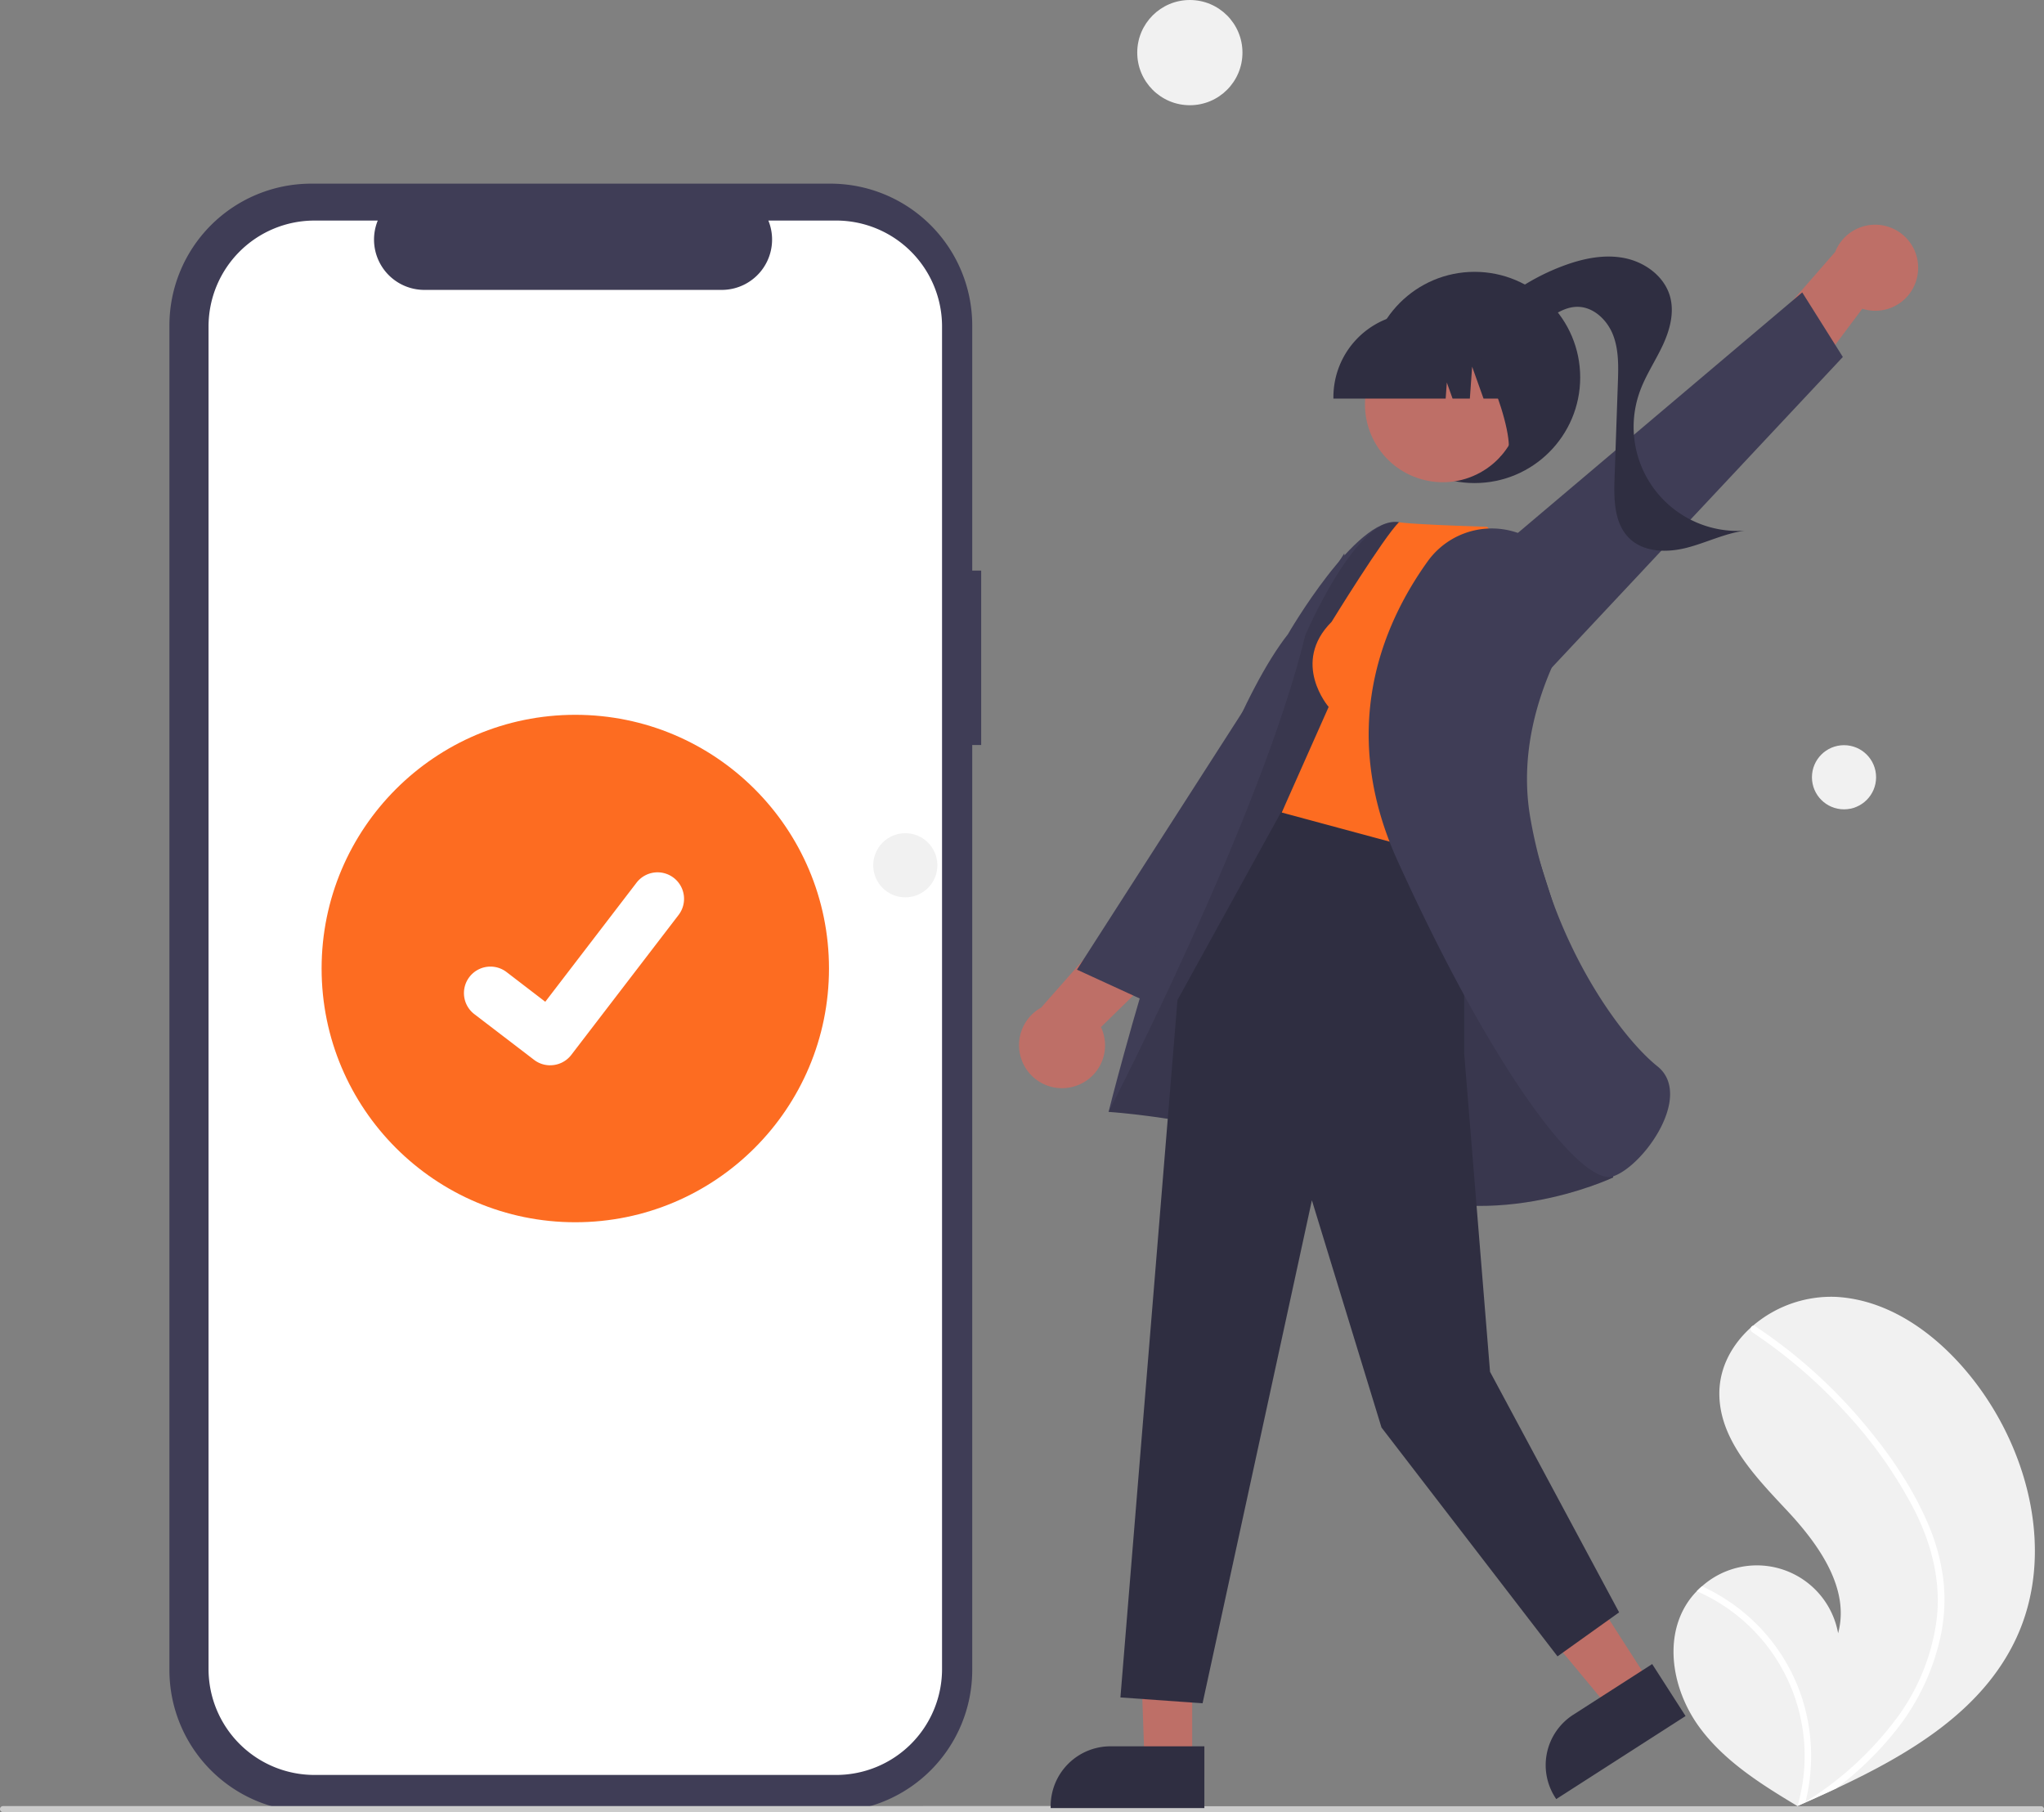 <svg xmlns="http://www.w3.org/2000/svg" width="450.045" height="398.937" viewBox="0 0 450.045 398.937">
  <rect x="0" y="0" width="450.045" height="398.937" fill="#808080" stroke="none"/>
  <g id="Сгруппировать_36" data-name="Сгруппировать 36" transform="translate(-1236 -4823.316)">
    <g id="Сгруппировать_10" data-name="Сгруппировать 10" transform="translate(85.32 -46.251)">
      <path id="Контур_20" data-name="Контур 20" d="M427.018,224.682h-1.97V170.727A31.227,31.227,0,0,0,393.821,139.5H279.511a31.227,31.227,0,0,0-31.227,31.227v296a31.227,31.227,0,0,0,31.227,31.227h114.31a31.227,31.227,0,0,0,31.227-31.227V263.088h1.97Z" transform="translate(939.697 4770.5)" fill="#3f3d56"/>
      <path id="Контур_21" data-name="Контур 21" d="M399.492,151.783H384.57a11.079,11.079,0,0,1-10.258,15.264H308.826a11.079,11.079,0,0,1-10.258-15.264H284.631a23.32,23.32,0,0,0-23.32,23.32V470.667a23.32,23.32,0,0,0,23.32,23.32H399.492a23.32,23.32,0,0,0,23.32-23.32h0V175.1a23.32,23.32,0,0,0-23.32-23.32Z" transform="translate(935.286 4766.342)" fill="#fff"/>
      <path id="Контур_22" data-name="Контур 22" d="M444.565,680.823H192.554a.661.661,0,1,1,0-1.323H444.565a.661.661,0,1,1,0,1.323Z" transform="translate(958.788 4587.682)" fill="#cbcbcb"/>
      <circle id="Ellipse_44" data-name="Ellipse 44" cx="55.857" cy="55.857" r="55.857" transform="translate(1221.491 5026.936)" fill="#fd6c21"/>
      <path id="Path_395" data-name="Path 395" d="M365.32,411.2a5.793,5.793,0,0,1-3.485-1.158l-.062-.047-13.127-10.042a5.834,5.834,0,1,1,7.1-9.259l8.5,6.52,20.092-26.213a5.831,5.831,0,0,1,8.175-1.08h0l-.125.173.128-.173A5.838,5.838,0,0,1,393.6,378.1l-23.633,30.818a5.835,5.835,0,0,1-4.64,2.275Z" transform="translate(906.492 4692.896)" fill="#fff"/>
    </g>
    <g id="Сгруппировать_9" data-name="Сгруппировать 9" transform="translate(-38.902 -89.22)">
      <path id="Контур_23" data-name="Контур 23" d="M884.606,652.637a16.955,16.955,0,0,1,2.329-2.968c.365-.378.749-.735,1.146-1.081a18.176,18.176,0,0,1,29.97,10.339c2.664-9.851-4.27-19.555-11.242-27.008s-14.948-15.625-14.908-25.834c.02-5.681,2.8-10.749,6.994-14.507.13-.114.259-.228.391-.337a26.526,26.526,0,0,1,18.271-6.367c12.4.664,23.228,9,30.747,18.884,12.1,15.906,17.407,38.234,8.934,56.341-7.453,15.925-23.348,25.382-39.57,32.985q-3.4,1.593-6.782,3.09c-.015,0-.031.015-.046.019-.109.048-.217.1-.319.145l-1.393.614.214.14.667.432-.691-.416c-.069-.042-.142-.082-.21-.125-7.967-4.781-16.046-9.838-21.55-17.3C881.848,671.93,879.552,660.83,884.606,652.637Z" transform="translate(761.563 4613.172)" fill="#f1f1f1"/>
      <path id="Контур_24" data-name="Контур 24" d="M940.573,638.132a45.1,45.1,0,0,1,3.472,12.614,39.158,39.158,0,0,1-.472,11.634A50.168,50.168,0,0,1,933.511,683.9a72.2,72.2,0,0,1-13.035,12.672q-3.4,1.593-6.782,3.089c-.015,0-.031.015-.046.018-.109.048-.217.1-.319.145l-1.393.614.214.14.667.432-.691-.416c-.069-.042-.141-.082-.21-.125a39.561,39.561,0,0,0-22.172-47.311c.365-.378.749-.735,1.146-1.081a41.748,41.748,0,0,1,6.4,3.652,40.9,40.9,0,0,1,15.474,20.5,41.811,41.811,0,0,1,.907,23.374c.4-.262.8-.53,1.192-.8a73.31,73.31,0,0,0,19.416-18.389,46.672,46.672,0,0,0,8.281-21.046c.988-8.289-1.087-16.44-4.787-23.837a97.7,97.7,0,0,0-15.305-21.747,111.013,111.013,0,0,0-20.524-17.647.8.8,0,0,1-.236-1.075.678.678,0,0,1,.391-.337.591.591,0,0,1,.5.1c.93.621,1.853,1.247,2.764,1.892a112.271,112.271,0,0,1,20.517,18.741C931.712,622.284,937.02,629.858,940.573,638.132Z" transform="translate(758.754 4609.68)" fill="#fff"/>
      <circle id="Ellipse_44-2" data-name="Ellipse 44" cx="11.583" cy="11.583" r="11.583" transform="translate(1525.299 4912.536)" fill="#f1f1f1"/>
      <circle id="Ellipse_44-3" data-name="Ellipse 44" cx="7.062" cy="7.062" r="7.062" transform="translate(1673.853 5076.591)" fill="#f1f1f1"/>
      <circle id="Ellipse_44-4" data-name="Ellipse 44" cx="7.062" cy="7.062" r="7.062" transform="translate(1467.169 5095.968)" fill="#f1f1f1"/>
      <path id="Контур_25" data-name="Контур 25" d="M625.754,759.792H871.836a.646.646,0,0,0,0-1.292H625.754a.646.646,0,1,0,0,1.292Z" transform="translate(852.465 4551.681)" fill="#cbcbcb"/>
      <path id="Контур_26" data-name="Контур 26" d="M944.15,230.222a9.464,9.464,0,0,0-18.173-4.8l-19.969,22.893,5.859,16.365,20.083-26.75a9.413,9.413,0,0,0,12.2-7.712Z" transform="translate(752.995 4742.571)" fill="#be6f67"/>
      <path id="Контур_27" data-name="Контур 27" d="M630.871,187.97l66.287-70.743-8.941-14.215-83.141,70.314Z" transform="translate(983.499 4873.899)" fill="#3f3d56"/>
      <circle id="Эллипс_3" data-name="Эллипс 3" cx="23.252" cy="23.252" r="23.252" transform="translate(1576.324 4972.382)" fill="#2f2e41"/>
      <path id="Контур_28" data-name="Контур 28" d="M816.894,243.771a48.755,48.755,0,0,1,17.738-11.47c4.288-1.589,8.955-2.57,13.438-1.668s8.722,4,9.973,8.4c1.023,3.6-.033,7.469-1.62,10.854s-3.706,6.525-4.989,10.037a22.908,22.908,0,0,0,23.051,30.72c-4.4.591-8.465,2.66-12.77,3.762s-9.386,1.027-12.586-2.057c-3.385-3.263-3.453-8.569-3.289-13.268l.73-20.956c.124-3.562.23-7.239-1.055-10.564s-4.338-6.236-7.9-6.206c-2.7.023-5.093,1.659-7.259,3.273s-4.46,3.336-7.151,3.576-5.763-1.751-5.562-4.445Z" transform="translate(784.551 4738.728)" fill="#2f2e41"/>
      <path id="Контур_29" data-name="Контур 29" d="M670.691,491.194a9.464,9.464,0,0,1-7.13-17.39l20.087-22.789,16.99,3.671-23.9,23.406a9.413,9.413,0,0,1-6.051,13.1Z" transform="translate(840.572 4660.566)" fill="#be6f67"/>
      <path id="Контур_30" data-name="Контур 30" d="M551.882,227.79l-50.066,62.845-15.261-7.007L545.4,192.012Z" transform="translate(1025.469 4842.383)" fill="#3f3d56"/>
      <path id="Контур_31" data-name="Контур 31" d="M519.306,541.108l-11.932-.187,1.435,40.669H519.3Z" transform="translate(1018.097 4718.83)" fill="#be6f67"/>
      <path id="Контур_32" data-name="Контур 32" d="M703.328,738.082h-20.67a13.173,13.173,0,0,0-13.172,13.171v.429h33.841Z" transform="translate(836.75 4558.912)" fill="#2f2e41"/>
      <path id="Контур_33" data-name="Контур 33" d="M641.019,524.511l-13.035,8.368,26.073,31.367,8.832-5.67Z" transform="translate(975.387 4724.641)" fill="#be6f67"/>
      <path id="Контур_34" data-name="Контур 34" d="M861.683,710.049,844.29,721.216h0a13.173,13.173,0,0,0-3.967,18.2l.231.36,28.477-18.283Z" transform="translate(776.995 4568.838)" fill="#2f2e41"/>
      <path id="Контур_35" data-name="Контур 35" d="M791.289,418.264s-28.961-96.19-38.269-97.49-24.3,24.681-24.3,24.681c-19.443,24.807-39.492,105.164-39.492,105.164s33.422,2.091,57.854,15.09,53.265-.658,53.265-.658Z" transform="translate(829.76 4706.703)" fill="#3f3d56"/>
      <path id="Контур_36" data-name="Контур 36" d="M791.289,418.265s-28.961-96.19-38.269-97.49-20.495,24.945-20.495,24.945c-9.688,40.045-43.3,104.9-43.3,104.9s33.422,2.091,57.854,15.09,53.265-.658,53.265-.658Z" transform="translate(829.76 4706.702)" opacity="0.1" style="isolation: isolate"/>
      <path id="Контур_37" data-name="Контур 37" d="M577.067,284.006v48.335l5.688,70.017,28.419,52.963-13.564,9.688-38.753-50.379L543.53,364.606,519.459,475.342l-18.085-1.292,12.56-153.534L537.768,277.3Z" transform="translate(1020.222 4812.182)" fill="#2f2e41"/>
      <path id="Контур_38" data-name="Контур 38" d="M759.23,342.76c-9.042,9.042-.646,18.731-.646,18.731L748.25,384.742l40.691,10.98,14.22-63.541-9.688-10.334c-19.377-.646-19.387-1.047-19.387-1.047C770.69,324.122,759.23,342.76,759.23,342.76Z" transform="translate(808.859 4706.677)" fill="#fd6c21"/>
      <path id="Контур_39" data-name="Контур 39" d="M815.3,326.369a17.364,17.364,0,0,0-24.4,3.819c-10.229,14.243-19.688,37.243-6.656,65.927,20.926,46.058,39.136,69.636,46.539,69.633a2.942,2.942,0,0,0,.952-.149c4.557-1.546,11.145-9.257,12.338-16.052.427-2.432.325-5.82-2.583-8.146-8.355-6.682-23.354-27.49-28.033-54.877-2.586-15.133,2.429-28.918,7.091-37.817a17.361,17.361,0,0,0-5.023-22.173h0Z" transform="translate(798.363 4705.906)" fill="#3f3d56"/>
      <circle id="Эллипс_4" data-name="Эллипс 4" cx="17.116" cy="17.116" r="17.116" transform="translate(1569.331 4994.774) rotate(-28.663)" fill="#be6f67"/>
      <path id="Контур_40" data-name="Контур 40" d="M765.872,268.391h24.715l.254-3.548,1.267,3.548h3.806l.5-7.033,2.512,7.033h7.364v-.348a18.488,18.488,0,0,0-18.467-18.467h-3.484a18.488,18.488,0,0,0-18.467,18.467Z" transform="translate(802.619 4731.898)" fill="#2f2e41"/>
      <path id="Контур_41" data-name="Контур 41" d="M817.53,282.535l10.547-3.422V253.5H808.156l.493.492C815.511,260.846,823.143,285.161,817.53,282.535Z" transform="translate(787.646 4730.509)" fill="#2f2e41"/>
    </g>
  </g>
</svg>
